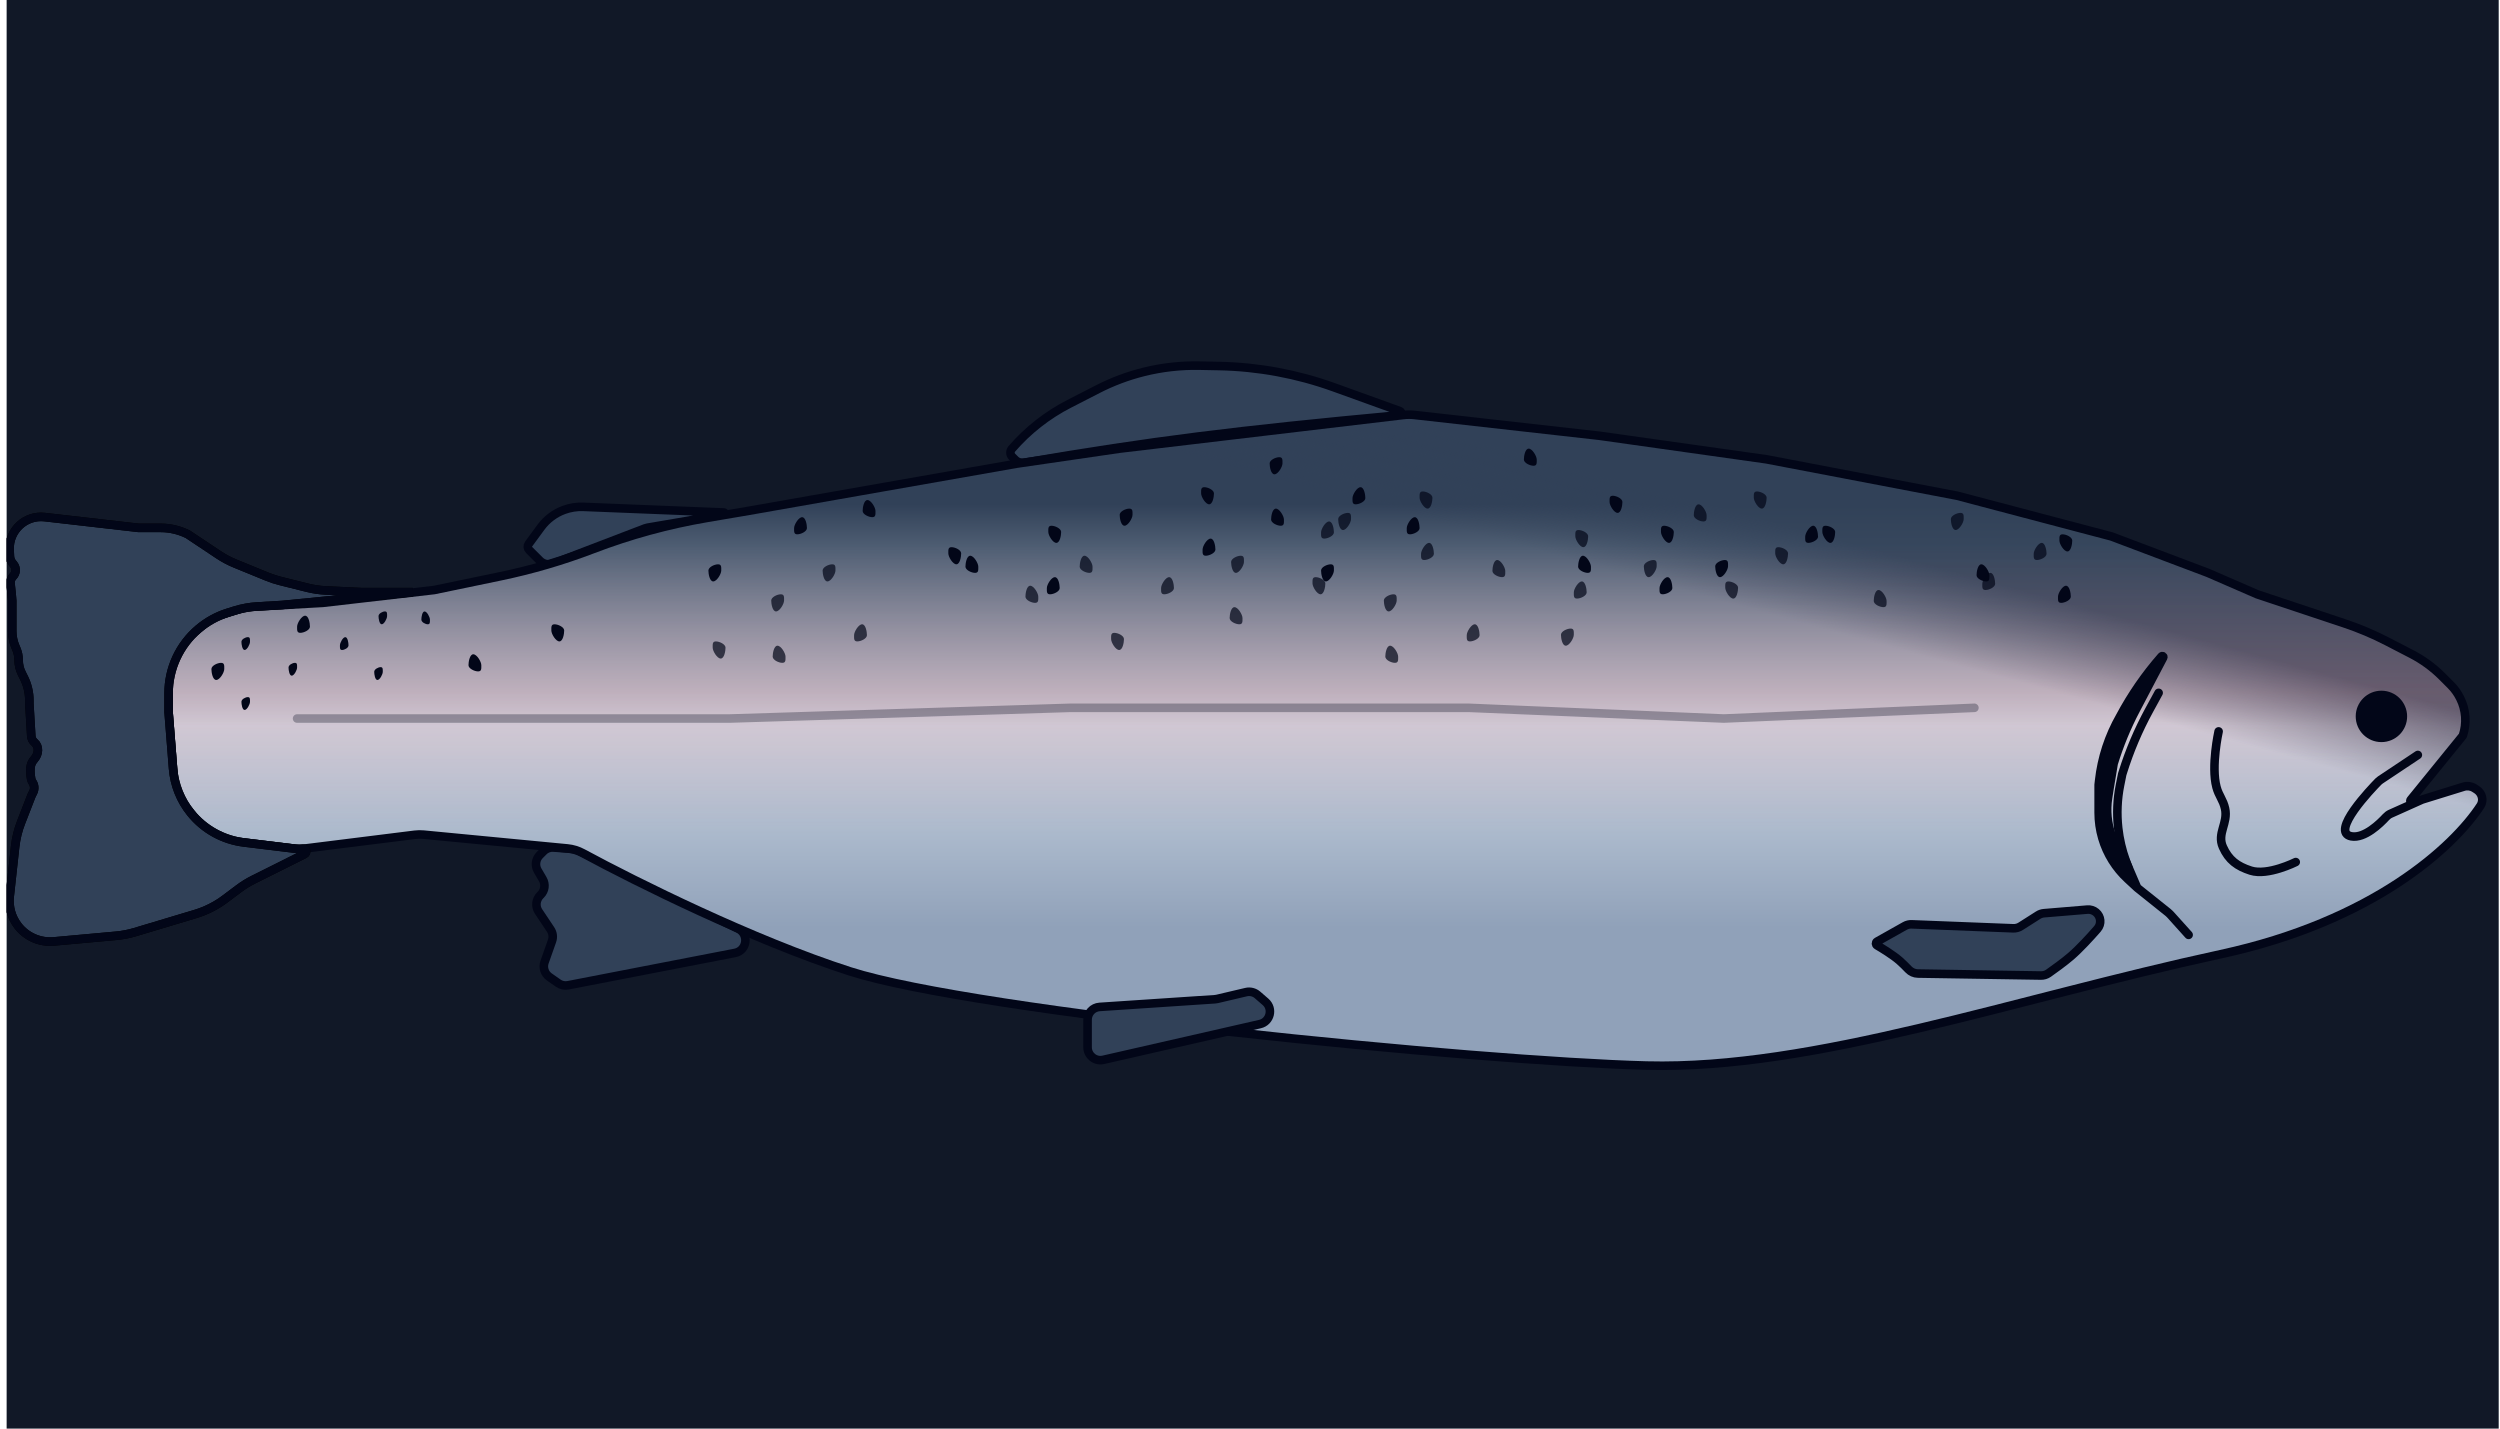 <svg width="315" height="180" viewBox="0 0 315 180" fill="none" xmlns="http://www.w3.org/2000/svg">
<g clip-path="url(#clip0_4392_3702)">
<rect width="314" height="180" transform="translate(0.836)" fill="#111827"/>
<path d="M73.496 63.864L91.213 64.572C91.374 64.579 91.389 64.813 91.23 64.84L81.589 66.486C81.484 66.504 81.381 66.532 81.282 66.57L69.727 70.996C69.13 71.224 68.454 71.081 68.003 70.629L66.669 69.295C66.466 69.092 66.442 68.772 66.611 68.541L68.152 66.439C68.891 65.431 69.912 64.666 71.086 64.239C71.858 63.958 72.676 63.831 73.496 63.864Z" fill="#314158"/>
<path d="M168.07 48.8L176.379 51.797C176.65 51.894 176.592 52.294 176.305 52.32C155.825 54.22 145.051 55.56 129.072 58.3C128.651 58.372 128.216 58.236 127.913 57.933L127.528 57.548C127.256 57.276 127.241 56.842 127.492 56.552C129.515 54.217 131.968 52.293 134.716 50.884L138.33 49.03C140.158 48.093 142.088 47.368 144.081 46.87C146.39 46.292 148.765 46.024 151.144 46.072L153.599 46.121C158.536 46.219 163.425 47.124 168.07 48.8Z" fill="#314158"/>
<path d="M73.496 63.864L91.213 64.572C91.374 64.579 91.389 64.813 91.23 64.84L81.589 66.486C81.484 66.504 81.381 66.532 81.282 66.57L69.727 70.996C69.13 71.224 68.454 71.081 68.003 70.629L66.669 69.295C66.466 69.092 66.442 68.772 66.611 68.541L68.152 66.439C68.891 65.431 69.912 64.666 71.086 64.239C71.858 63.958 72.676 63.831 73.496 63.864Z" stroke="#020618" stroke-width="1.08" stroke-linecap="round"/>
<path d="M168.07 48.8L176.379 51.797C176.65 51.894 176.592 52.294 176.305 52.32C155.825 54.22 145.051 55.56 129.072 58.3C128.651 58.372 128.216 58.236 127.913 57.933L127.528 57.548C127.256 57.276 127.241 56.842 127.492 56.552C129.515 54.217 131.968 52.293 134.716 50.884L138.33 49.03C140.158 48.093 142.088 47.368 144.081 46.87C146.39 46.292 148.765 46.024 151.144 46.072L153.599 46.121C158.536 46.219 163.425 47.124 168.07 48.8Z" stroke="#020618" stroke-width="1.08" stroke-linecap="round"/>
<path d="M71.578 124.144L92.608 120.067C94.134 119.771 94.408 117.705 93.012 117.022L72.802 107.137C72.618 107.047 72.418 106.992 72.214 106.977L69.757 106.788C69.286 106.751 68.822 106.923 68.488 107.257L68.008 107.737C67.488 108.257 67.383 109.063 67.754 109.698L68.385 110.78C68.756 111.416 68.652 112.221 68.132 112.742L68.064 112.809C67.518 113.355 67.433 114.21 67.861 114.853L69.375 117.123C69.658 117.547 69.724 118.08 69.555 118.56L68.614 121.225C68.372 121.911 68.617 122.674 69.213 123.091L70.341 123.881C70.701 124.132 71.147 124.227 71.578 124.144Z" fill="#314158" stroke="#020618" stroke-width="1.08" stroke-linecap="round"/>
<path d="M312.027 99.467L311.755 99.297C311.356 99.047 310.867 98.984 310.417 99.124L305.188 100.746L303.98 101.121C303.776 101.184 303.614 100.945 303.748 100.779L310.303 92.712C310.312 92.701 310.318 92.689 310.323 92.676C310.837 91.133 310.717 89.449 309.99 87.995L309.962 87.939C309.66 87.335 309.263 86.784 308.785 86.307L307.713 85.234C306.576 84.097 305.271 83.143 303.842 82.404L300.786 80.823C299.045 79.922 297.236 79.158 295.375 78.538L284.405 74.881L278.197 72.182L266.051 67.594L246.617 62.466L222.595 57.877L201.542 54.908L178.208 52.286C177.751 52.235 177.289 52.236 176.832 52.291L141.082 56.528L128.127 58.417L94.388 64.355L89.075 65.259C84.172 66.094 79.363 67.41 74.718 69.189C70.923 70.642 67.017 71.787 63.038 72.613L54.711 74.342L40.676 75.961L31.16 76.49C31.026 76.497 30.894 76.521 30.767 76.561L26.955 77.752C26.747 77.817 26.555 77.923 26.389 78.064L21.813 81.954C21.451 82.262 21.242 82.713 21.242 83.188V89.727L22.012 99.482C22.038 99.808 22.162 100.119 22.368 100.374L26.228 105.142C26.493 105.469 26.874 105.68 27.291 105.731L37.094 106.926C37.501 106.976 37.913 106.975 38.319 106.924L52.274 105.18C52.638 105.134 53.006 105.129 53.371 105.164L71.496 106.902C72.175 106.967 72.827 107.168 73.427 107.493C80.142 111.125 94.912 118.469 107.074 122.386C122.998 127.514 186.427 133.722 207.48 134.262C228.533 134.802 253.635 125.894 279.816 120.226C299.057 116.061 309.142 106.717 312.538 101.527C312.998 100.825 312.739 99.912 312.027 99.467Z" fill="url(#paint0_linear_4392_3702)"/>
<path d="M312.027 99.467L311.755 99.297C311.356 99.047 310.867 98.984 310.417 99.124L305.188 100.746L303.98 101.121C303.776 101.184 303.614 100.945 303.748 100.779L310.303 92.712C310.312 92.701 310.318 92.689 310.323 92.676C310.837 91.133 310.717 89.449 309.99 87.995L309.962 87.939C309.66 87.335 309.263 86.784 308.785 86.307L307.713 85.234C306.576 84.097 305.271 83.143 303.842 82.404L300.786 80.823C299.045 79.922 297.236 79.158 295.375 78.538L284.405 74.881L278.197 72.182L266.051 67.594L246.617 62.466L222.595 57.877L201.542 54.908L178.208 52.286C177.751 52.235 177.289 52.236 176.832 52.291L141.082 56.528L128.127 58.417L94.388 64.355L89.075 65.259C84.172 66.094 79.363 67.41 74.718 69.189C70.923 70.642 67.017 71.787 63.038 72.613L54.711 74.342L40.676 75.961L31.16 76.49C31.026 76.497 30.894 76.521 30.767 76.561L26.955 77.752C26.747 77.817 26.555 77.923 26.389 78.064L21.813 81.954C21.451 82.262 21.242 82.713 21.242 83.188V89.727L22.012 99.482C22.038 99.808 22.162 100.119 22.368 100.374L26.228 105.142C26.493 105.469 26.874 105.68 27.291 105.731L37.094 106.926C37.501 106.976 37.913 106.975 38.319 106.924L52.274 105.18C52.638 105.134 53.006 105.129 53.371 105.164L71.496 106.902C72.175 106.967 72.827 107.168 73.427 107.493C80.142 111.125 94.912 118.469 107.074 122.386C122.998 127.514 186.427 133.722 207.48 134.262C228.533 134.802 253.635 125.894 279.816 120.226C299.057 116.061 309.142 106.717 312.538 101.527C312.998 100.825 312.739 99.912 312.027 99.467Z" fill="url(#paint1_linear_4392_3702)" fill-opacity="0.8"/>
<path d="M312.027 99.467L311.755 99.297C311.356 99.047 310.867 98.984 310.417 99.124L305.188 100.746L303.98 101.121C303.776 101.184 303.614 100.945 303.748 100.779L310.303 92.712C310.312 92.701 310.318 92.689 310.323 92.676C310.837 91.133 310.717 89.449 309.99 87.995L309.962 87.939C309.66 87.335 309.263 86.784 308.785 86.307L307.713 85.234C306.576 84.097 305.271 83.143 303.842 82.404L300.786 80.823C299.045 79.922 297.236 79.158 295.375 78.538L284.405 74.881L278.197 72.182L266.051 67.594L246.617 62.466L222.595 57.877L201.542 54.908L178.208 52.286C177.751 52.235 177.289 52.236 176.832 52.291L141.082 56.528L128.127 58.417L94.388 64.355L89.075 65.259C84.172 66.094 79.363 67.41 74.718 69.189C70.923 70.642 67.017 71.787 63.038 72.613L54.711 74.342L40.676 75.961L31.16 76.49C31.026 76.497 30.894 76.521 30.767 76.561L26.955 77.752C26.747 77.817 26.555 77.923 26.389 78.064L21.813 81.954C21.451 82.262 21.242 82.713 21.242 83.188V89.727L22.012 99.482C22.038 99.808 22.162 100.119 22.368 100.374L26.228 105.142C26.493 105.469 26.874 105.68 27.291 105.731L37.094 106.926C37.501 106.976 37.913 106.975 38.319 106.924L52.274 105.18C52.638 105.134 53.006 105.129 53.371 105.164L71.496 106.902C72.175 106.967 72.827 107.168 73.427 107.493C80.142 111.125 94.912 118.469 107.074 122.386C122.998 127.514 186.427 133.722 207.48 134.262C228.533 134.802 253.635 125.894 279.816 120.226C299.057 116.061 309.142 106.717 312.538 101.527C312.998 100.825 312.739 99.912 312.027 99.467Z" fill="url(#paint2_linear_4392_3702)" fill-opacity="0.16"/>
<path d="M279.546 92.156C279.546 92.156 278.574 96.522 279.276 99.173C279.567 100.271 280.11 100.764 280.356 101.872C280.767 103.728 279.31 104.996 280.086 106.731C280.819 108.369 281.886 109.151 283.595 109.7C285.74 110.389 289.263 108.62 289.263 108.62M304.648 95.125L299.92 98.276C299.833 98.334 299.756 98.397 299.682 98.471C298.849 99.319 293.495 104.883 296.281 105.381C297.942 105.678 299.931 103.714 300.62 102.964C300.787 102.782 300.987 102.629 301.213 102.528L305.188 100.746M305.188 100.746L303.98 101.121C303.776 101.184 303.614 100.945 303.748 100.779L310.303 92.712C310.312 92.701 310.318 92.689 310.323 92.676V92.676C310.837 91.133 310.717 89.449 309.99 87.995L309.962 87.939C309.66 87.335 309.263 86.784 308.785 86.307L307.713 85.234C306.576 84.097 305.271 83.143 303.842 82.404L300.786 80.823C299.045 79.922 297.236 79.158 295.375 78.538C291.587 77.275 288.777 76.339 284.405 74.881L278.197 72.182L266.051 67.594L246.617 62.466L222.595 57.877L201.542 54.908L178.208 52.286C177.751 52.235 177.289 52.236 176.832 52.291L141.082 56.528L128.127 58.417L94.388 64.355L89.075 65.259C84.172 66.094 79.363 67.41 74.718 69.189V69.189C70.923 70.642 67.017 71.787 63.038 72.613L54.711 74.342L40.676 75.961L31.16 76.49C31.026 76.497 30.894 76.521 30.767 76.561L26.955 77.752C26.747 77.817 26.555 77.923 26.389 78.064L21.813 81.954C21.451 82.262 21.242 82.713 21.242 83.188V89.727L22.012 99.482C22.038 99.808 22.162 100.119 22.368 100.374L26.228 105.142C26.493 105.469 26.874 105.68 27.291 105.731L37.094 106.926C37.501 106.976 37.913 106.975 38.319 106.924L52.274 105.18C52.638 105.134 53.006 105.129 53.371 105.164L71.496 106.902C72.175 106.967 72.827 107.168 73.427 107.493C80.142 111.125 94.912 118.469 107.074 122.386C122.998 127.514 186.427 133.722 207.48 134.262C228.533 134.802 253.635 125.894 279.816 120.226C299.057 116.061 309.142 106.717 312.538 101.527C312.998 100.825 312.739 99.912 312.027 99.467L311.755 99.297C311.356 99.047 310.867 98.984 310.417 99.124L305.188 100.746Z" stroke="#020618" stroke-width="1.08" stroke-linecap="round"/>
<path d="M30.738 106.149L37.224 106.94C37.545 106.979 37.87 106.981 38.193 106.945C38.58 106.902 38.736 107.43 38.387 107.604L31.928 110.834C31.284 111.156 30.67 111.535 30.094 111.967L28.349 113.276C27.22 114.123 25.949 114.764 24.597 115.17L17.003 117.448C16.233 117.679 15.442 117.832 14.641 117.905L6.784 118.619C5.032 118.778 3.32 118.028 2.25 116.631C1.448 115.584 1.08 114.268 1.223 112.957L1.908 106.682C2.022 105.638 2.272 104.614 2.653 103.635L3.969 100.251L4.178 99.832C4.383 99.424 4.352 98.937 4.099 98.557C4.013 98.428 3.951 98.284 3.925 98.132C3.851 97.707 3.735 96.788 3.969 96.203C4.051 95.998 4.191 95.796 4.355 95.607C4.874 95.012 4.96 94.059 4.353 93.553C4.108 93.349 3.958 93.053 3.94 92.735L3.699 88.645V88.264C3.699 87.272 3.468 86.294 3.024 85.406L2.737 84.831C2.482 84.322 2.35 83.76 2.35 83.19C2.35 82.693 2.249 82.202 2.053 81.745L1.945 81.492C1.678 80.869 1.54 80.198 1.54 79.52V75.689C1.54 75.514 1.421 74.375 1.328 73.52C1.292 73.185 1.409 72.852 1.647 72.613C2.047 72.213 2.082 71.576 1.729 71.135L1.558 70.921C1.371 70.687 1.263 70.4 1.249 70.101L1.211 69.272C1.1 66.834 3.199 64.875 5.624 65.154L17.465 66.512H20.242C21.433 66.512 22.608 66.79 23.672 67.322L27.531 69.894C28.196 70.338 28.904 70.713 29.643 71.016L33.672 72.664C34.202 72.881 34.748 73.06 35.305 73.199L38.714 74.052C39.481 74.243 40.265 74.359 41.054 74.396L45.535 74.61H52.013L35.548 76.229L32.43 76.413C31.453 76.47 30.488 76.647 29.555 76.938L28.708 77.203C27.344 77.629 26.08 78.326 24.992 79.251C22.614 81.272 21.243 84.236 21.243 87.357V89.725L21.804 96.826C21.966 98.881 22.747 100.839 24.045 102.441C25.71 104.499 28.111 105.829 30.738 106.149Z" fill="#314158"/>
<path d="M30.738 106.149L37.224 106.94C37.545 106.979 37.87 106.981 38.193 106.945C38.58 106.902 38.736 107.43 38.387 107.604L31.928 110.834C31.284 111.156 30.67 111.535 30.094 111.967L28.349 113.276C27.22 114.123 25.949 114.764 24.597 115.17L17.003 117.448C16.233 117.679 15.442 117.832 14.641 117.905L6.784 118.619C5.032 118.778 3.32 118.028 2.25 116.631C1.448 115.584 1.08 114.268 1.223 112.957L1.908 106.682C2.022 105.638 2.272 104.614 2.653 103.635L3.969 100.251L4.178 99.832C4.383 99.424 4.352 98.937 4.099 98.557C4.013 98.428 3.951 98.284 3.925 98.132C3.851 97.707 3.735 96.788 3.969 96.203C4.051 95.998 4.191 95.796 4.355 95.607C4.874 95.012 4.96 94.059 4.353 93.553C4.108 93.349 3.958 93.053 3.94 92.735L3.699 88.645V88.264C3.699 87.272 3.468 86.294 3.024 85.406L2.737 84.831C2.482 84.322 2.35 83.76 2.35 83.19C2.35 82.693 2.249 82.202 2.053 81.745L1.945 81.492C1.678 80.869 1.54 80.198 1.54 79.52V75.689C1.54 75.514 1.421 74.375 1.328 73.52C1.292 73.185 1.409 72.852 1.647 72.613C2.047 72.213 2.082 71.576 1.729 71.135L1.558 70.921C1.371 70.687 1.263 70.4 1.249 70.101L1.211 69.272C1.1 66.834 3.199 64.875 5.624 65.154L17.465 66.512H20.242C21.433 66.512 22.608 66.79 23.672 67.322L27.531 69.894C28.196 70.338 28.904 70.713 29.643 71.016L33.672 72.664C34.202 72.881 34.748 73.06 35.305 73.199L38.714 74.052C39.481 74.243 40.265 74.359 41.054 74.396L45.535 74.61H52.013L35.548 76.229L32.43 76.413C31.453 76.47 30.488 76.647 29.555 76.938L28.708 77.203C27.344 77.629 26.08 78.326 24.992 79.251C22.614 81.272 21.243 84.236 21.243 87.357V89.725L21.804 96.826C21.966 98.881 22.747 100.839 24.045 102.441C25.71 104.499 28.111 105.829 30.738 106.149Z" stroke="black" stroke-width="1.08" stroke-linecap="round"/>
<path d="M30.738 106.149L37.224 106.94C37.545 106.979 37.87 106.981 38.193 106.945C38.58 106.902 38.736 107.43 38.387 107.604L31.928 110.834C31.284 111.156 30.67 111.535 30.094 111.967L28.349 113.276C27.22 114.123 25.949 114.764 24.597 115.17L17.003 117.448C16.233 117.679 15.442 117.832 14.641 117.905L6.784 118.619C5.032 118.778 3.32 118.028 2.25 116.631C1.448 115.584 1.08 114.268 1.223 112.957L1.908 106.682C2.022 105.638 2.272 104.614 2.653 103.635L3.969 100.251L4.178 99.832C4.383 99.424 4.352 98.937 4.099 98.557C4.013 98.428 3.951 98.284 3.925 98.132C3.851 97.707 3.735 96.788 3.969 96.203C4.051 95.998 4.191 95.796 4.355 95.607C4.874 95.012 4.96 94.059 4.353 93.553C4.108 93.349 3.958 93.053 3.94 92.735L3.699 88.645V88.264C3.699 87.272 3.468 86.294 3.024 85.406L2.737 84.831C2.482 84.322 2.35 83.76 2.35 83.19C2.35 82.693 2.249 82.202 2.053 81.745L1.945 81.492C1.678 80.869 1.54 80.198 1.54 79.52V75.689C1.54 75.514 1.421 74.375 1.328 73.52C1.292 73.185 1.409 72.852 1.647 72.613C2.047 72.213 2.082 71.576 1.729 71.135L1.558 70.921C1.371 70.687 1.263 70.4 1.249 70.101L1.211 69.272C1.1 66.834 3.199 64.875 5.624 65.154L17.465 66.512H20.242C21.433 66.512 22.608 66.79 23.672 67.322L27.531 69.894C28.196 70.338 28.904 70.713 29.643 71.016L33.672 72.664C34.202 72.881 34.748 73.06 35.305 73.199L38.714 74.052C39.481 74.243 40.265 74.359 41.054 74.396L45.535 74.61H52.013L35.548 76.229L32.43 76.413C31.453 76.47 30.488 76.647 29.555 76.938L28.708 77.203C27.344 77.629 26.08 78.326 24.992 79.251C22.614 81.272 21.243 84.236 21.243 87.357V89.725L21.804 96.826C21.966 98.881 22.747 100.839 24.045 102.441C25.71 104.499 28.111 105.829 30.738 106.149Z" stroke="#020618" stroke-width="1.08" stroke-linecap="round"/>
<path d="M269.105 89.444L272.568 82.848C272.638 82.715 272.459 82.593 272.36 82.706L272.31 82.764C270.302 85.058 268.564 87.575 267.129 90.266C265.704 92.758 264.806 95.516 264.489 98.37L264.43 98.903V102.393C264.43 103.479 264.585 104.56 264.892 105.603C265.473 107.577 266.578 109.357 268.09 110.752L269.288 111.858L267.973 108.791C267.771 108.319 267.506 107.876 267.185 107.475C266.79 106.982 266.48 106.426 266.268 105.831L266.052 105.226C265.519 103.733 265.366 102.131 265.607 100.565L265.779 99.443L266.319 96.204C267.037 93.87 267.97 91.607 269.105 89.444Z" fill="#020618"/>
<path d="M269.288 111.858L267.973 108.791C267.771 108.319 267.506 107.876 267.185 107.475V107.475C266.79 106.982 266.48 106.426 266.268 105.831L266.052 105.226C265.519 103.733 265.366 102.131 265.607 100.565L265.779 99.443L266.319 96.204V96.204C267.037 93.87 267.97 91.607 269.105 89.444L272.568 82.848C272.638 82.715 272.459 82.593 272.36 82.706L272.31 82.764C270.302 85.058 268.564 87.575 267.129 90.266V90.266V90.266C265.704 92.758 264.806 95.516 264.489 98.37L264.43 98.903V102.393C264.43 103.479 264.585 104.56 264.892 105.603V105.603C265.473 107.577 266.578 109.357 268.09 110.752L269.288 111.858ZM269.288 111.858L273.199 114.987C273.291 115.06 273.376 115.141 273.455 115.229L275.766 117.796" stroke="#020618" stroke-width="1.08" stroke-linecap="round"/>
<path d="M260.922 120.496C262.047 119.527 263.387 118.056 264.273 117.042C264.816 116.42 264.728 115.481 264.094 114.952C263.791 114.699 263.401 114.576 263.008 114.609L260.382 114.828L257.54 115.064C257.279 115.086 257.027 115.171 256.806 115.312L254.601 116.715C254.323 116.892 253.997 116.98 253.668 116.967L240.866 116.465C240.567 116.453 240.27 116.525 240.009 116.672L236.51 118.64C236.326 118.744 236.325 119.01 236.507 119.117C237.176 119.509 238.497 120.317 239.329 121.036C239.695 121.352 240.139 121.8 240.47 122.145C240.779 122.467 241.201 122.659 241.648 122.666L257.167 122.917C257.502 122.922 257.831 122.823 258.106 122.63C258.768 122.165 260.062 121.236 260.922 120.496Z" fill="#314158"/>
<path d="M271.988 87.297L270.787 89.499C269.432 91.984 268.324 94.595 267.48 97.297C267.454 97.38 267.427 97.466 267.399 97.553L267.131 98.895C266.772 100.689 266.693 102.528 266.895 104.346V104.346C267.051 105.751 267.374 107.132 267.857 108.46L268.209 109.43M260.922 120.496C262.047 119.527 263.387 118.056 264.273 117.042C264.816 116.42 264.728 115.481 264.094 114.952V114.952C263.791 114.699 263.401 114.576 263.008 114.609C262.323 114.666 261.203 114.759 260.382 114.828C259.467 114.904 258.182 115.011 257.54 115.064C257.279 115.086 257.027 115.171 256.806 115.312L254.601 116.715C254.323 116.892 253.997 116.98 253.668 116.967L240.866 116.465C240.567 116.453 240.27 116.525 240.009 116.672L236.51 118.64C236.326 118.744 236.325 119.01 236.507 119.117C237.176 119.509 238.497 120.317 239.329 121.036C239.695 121.352 240.139 121.8 240.47 122.145C240.779 122.467 241.201 122.659 241.648 122.666L257.167 122.917C257.502 122.922 257.831 122.823 258.106 122.63C258.768 122.165 260.062 121.236 260.922 120.496Z" stroke="#020618" stroke-width="1.08" stroke-linecap="round"/>
<path d="M248.773 89.186L217.194 90.535L185.074 89.186H134.871L91.956 90.535H54.168H37.434" stroke="#020618" stroke-opacity="0.3" stroke-width="1.08" stroke-linecap="round"/>
<path d="M139.015 133.539L158.753 129.034C160.046 128.739 160.455 127.1 159.453 126.231L158.444 125.357C158.051 125.016 157.518 124.885 157.012 125.004L153.36 125.864C153.273 125.884 153.185 125.897 153.097 125.903L138.547 126.873C137.696 126.93 137.035 127.636 137.035 128.489V131.961C137.035 133 138.001 133.771 139.015 133.539Z" fill="#314158" stroke="#020618" stroke-width="1.08" stroke-linecap="round"/>
<path d="M210.901 67.029C210.901 67.463 210.74 68.403 210.293 68.403C209.847 68.403 209.282 67.463 209.282 67.029C209.282 66.596 209.239 66.244 209.686 66.244C210.133 66.244 210.901 66.596 210.901 67.029Z" fill="#020618"/>
<path d="M97.174 75.666C97.174 76.1 97.334 77.04 97.781 77.04C98.228 77.04 98.792 76.1 98.792 75.666C98.792 75.232 98.835 74.881 98.388 74.881C97.941 74.881 97.174 75.232 97.174 75.666Z" fill="#020618" fill-opacity="0.7"/>
<path d="M257.866 69.777C257.866 69.344 257.705 68.403 257.258 68.403C256.811 68.403 256.247 69.344 256.247 69.777C256.247 70.211 256.204 70.562 256.651 70.562C257.098 70.562 257.866 70.211 257.866 69.777Z" fill="#020618" fill-opacity="0.7"/>
<path d="M133.705 67.029C133.705 67.463 133.545 68.403 133.098 68.403C132.651 68.403 132.087 67.463 132.087 67.029C132.087 66.596 132.044 66.244 132.491 66.244C132.938 66.244 133.705 66.596 133.705 67.029Z" fill="#020618"/>
<path d="M174.365 75.666C174.365 76.1 174.525 77.04 174.972 77.04C175.419 77.04 175.983 76.1 175.983 75.666C175.983 75.232 176.026 74.881 175.579 74.881C175.133 74.881 174.365 75.232 174.365 75.666Z" fill="#020618" fill-opacity="0.7"/>
<path d="M180.67 69.777C180.67 69.344 180.51 68.403 180.063 68.403C179.616 68.403 179.052 69.344 179.052 69.777C179.052 70.211 179.009 70.562 179.456 70.562C179.903 70.562 180.67 70.211 180.67 69.777Z" fill="#020618" fill-opacity="0.7"/>
<path d="M153.143 69.238C153.143 68.805 152.983 67.864 152.536 67.864C152.089 67.864 151.525 68.805 151.525 69.238C151.525 69.672 151.481 70.023 151.928 70.023C152.375 70.023 153.143 69.672 153.143 69.238Z" fill="#020618"/>
<path d="M154.935 77.875C154.935 77.441 155.096 76.501 155.542 76.501C155.989 76.501 156.554 77.441 156.554 77.875C156.554 78.309 156.597 78.66 156.15 78.66C155.703 78.66 154.935 78.309 154.935 77.875Z" fill="#020618" fill-opacity="0.7"/>
<path d="M200.108 67.568C200.108 68.002 199.947 68.942 199.501 68.942C199.054 68.942 198.489 68.002 198.489 67.568C198.489 67.135 198.446 66.783 198.893 66.783C199.34 66.783 200.108 67.135 200.108 67.568Z" fill="#020618" fill-opacity="0.7"/>
<path d="M159.974 58.391C159.974 58.824 160.135 59.765 160.582 59.765C161.028 59.765 161.593 58.824 161.593 58.391C161.593 57.957 161.636 57.605 161.189 57.605C160.742 57.605 159.974 57.957 159.974 58.391Z" fill="#020618"/>
<path d="M261.104 68.109C261.104 68.543 260.943 69.484 260.497 69.484C260.05 69.484 259.485 68.543 259.485 68.109C259.485 67.676 259.442 67.324 259.889 67.324C260.336 67.324 261.104 67.676 261.104 68.109Z" fill="#020618"/>
<path d="M71.088 79.445C71.088 79.879 70.928 80.819 70.481 80.819C70.034 80.819 69.47 79.879 69.47 79.445C69.47 79.012 69.427 78.66 69.874 78.66C70.321 78.66 71.088 79.012 71.088 79.445Z" fill="#020618"/>
<path d="M231.233 67.029C231.233 67.463 231.072 68.403 230.626 68.403C230.179 68.403 229.614 67.463 229.614 67.029C229.614 66.596 229.571 66.244 230.018 66.244C230.465 66.244 231.233 66.596 231.233 67.029Z" fill="#020618"/>
<path d="M210.717 74.096C210.717 73.662 210.557 72.722 210.11 72.722C209.663 72.722 209.099 73.662 209.099 74.096C209.099 74.529 209.056 74.881 209.503 74.881C209.949 74.881 210.717 74.529 210.717 74.096Z" fill="#020618"/>
<path d="M97.357 82.732C97.357 82.299 97.517 81.358 97.964 81.358C98.411 81.358 98.975 82.299 98.975 82.732C98.975 83.166 99.019 83.518 98.572 83.518C98.125 83.518 97.357 83.166 97.357 82.732Z" fill="#020618" fill-opacity="0.7"/>
<path d="M222.596 62.709C222.596 63.143 222.436 64.083 221.989 64.083C221.542 64.083 220.978 63.143 220.978 62.709C220.978 62.275 220.935 61.924 221.382 61.924C221.828 61.924 222.596 62.275 222.596 62.709Z" fill="#020618" fill-opacity="0.7"/>
<path d="M133.522 74.096C133.522 73.662 133.361 72.722 132.915 72.722C132.468 72.722 131.903 73.662 131.903 74.096C131.903 74.529 131.86 74.881 132.307 74.881C132.754 74.881 133.522 74.529 133.522 74.096Z" fill="#020618"/>
<path d="M174.549 82.732C174.549 82.299 174.709 81.358 175.156 81.358C175.603 81.358 176.167 82.299 176.167 82.732C176.167 83.166 176.21 83.518 175.763 83.518C175.316 83.518 174.549 83.166 174.549 82.732Z" fill="#020618" fill-opacity="0.7"/>
<path d="M180.487 62.709C180.487 63.143 180.326 64.083 179.879 64.083C179.433 64.083 178.868 63.143 178.868 62.709C178.868 62.275 178.825 61.924 179.272 61.924C179.719 61.924 180.487 62.275 180.487 62.709Z" fill="#020618" fill-opacity="0.7"/>
<path d="M152.959 62.17C152.959 62.604 152.799 63.544 152.352 63.544C151.905 63.544 151.341 62.604 151.341 62.17C151.341 61.736 151.298 61.385 151.745 61.385C152.192 61.385 152.959 61.736 152.959 62.17Z" fill="#020618"/>
<path d="M155.119 70.809C155.119 71.242 155.279 72.183 155.726 72.183C156.173 72.183 156.737 71.242 156.737 70.809C156.737 70.375 156.78 70.023 156.333 70.023C155.886 70.023 155.119 70.375 155.119 70.809Z" fill="#020618" fill-opacity="0.7"/>
<path d="M199.92 74.635C199.92 74.201 199.76 73.261 199.313 73.261C198.866 73.261 198.302 74.201 198.302 74.635C198.302 75.068 198.259 75.42 198.706 75.42C199.153 75.42 199.92 75.068 199.92 74.635Z" fill="#020618" fill-opacity="0.7"/>
<path d="M260.924 75.176C260.924 74.742 260.764 73.802 260.317 73.802C259.87 73.802 259.306 74.742 259.306 75.176C259.306 75.609 259.263 75.961 259.71 75.961C260.157 75.961 260.924 75.609 260.924 75.176Z" fill="#020618"/>
<path d="M160.158 65.459C160.158 65.025 160.318 64.085 160.765 64.085C161.212 64.085 161.776 65.025 161.776 65.459C161.776 65.893 161.819 66.244 161.372 66.244C160.926 66.244 160.158 65.893 160.158 65.459Z" fill="#020618"/>
<path d="M147.916 74.096C147.916 73.662 147.756 72.722 147.309 72.722C146.862 72.722 146.298 73.662 146.298 74.096C146.298 74.529 146.255 74.881 146.702 74.881C147.149 74.881 147.916 74.529 147.916 74.096Z" fill="#020618" fill-opacity="0.7"/>
<path d="M207.123 71.348C207.123 71.781 207.283 72.722 207.73 72.722C208.177 72.722 208.741 71.781 208.741 71.348C208.741 70.914 208.784 70.562 208.337 70.562C207.89 70.562 207.123 70.914 207.123 71.348Z" fill="#020618" fill-opacity="0.7"/>
<path d="M43.912 81.309C43.912 80.984 43.805 80.279 43.507 80.279C43.209 80.279 42.833 80.984 42.833 81.309C42.833 81.635 42.804 81.898 43.102 81.898C43.4 81.898 43.912 81.635 43.912 81.309Z" fill="#020618"/>
<path d="M53.092 78.071C53.092 77.746 53.199 77.041 53.497 77.041C53.795 77.041 54.171 77.746 54.171 78.071C54.171 78.397 54.2 78.66 53.902 78.66C53.604 78.66 53.092 78.397 53.092 78.071Z" fill="#020618"/>
<path d="M47.151 84.647C47.151 84.973 47.258 85.678 47.556 85.678C47.854 85.678 48.23 84.973 48.23 84.647C48.23 84.322 48.258 84.059 47.961 84.059C47.663 84.059 47.151 84.322 47.151 84.647Z" fill="#020618"/>
<path d="M30.42 88.425C30.42 88.75 30.527 89.455 30.825 89.455C31.123 89.455 31.499 88.75 31.499 88.425C31.499 88.1 31.528 87.836 31.23 87.836C30.932 87.836 30.42 88.1 30.42 88.425Z" fill="#020618"/>
<path d="M30.42 80.868C30.42 81.193 30.527 81.899 30.825 81.899C31.123 81.899 31.499 81.193 31.499 80.868C31.499 80.543 31.528 80.279 31.23 80.279C30.932 80.279 30.42 80.543 30.42 80.868Z" fill="#020618"/>
<path d="M36.354 84.106C36.354 84.432 36.461 85.137 36.759 85.137C37.057 85.137 37.433 84.432 37.433 84.106C37.433 83.781 37.462 83.518 37.164 83.518C36.866 83.518 36.354 83.781 36.354 84.106Z" fill="#020618"/>
<path d="M47.694 77.628C47.694 77.953 47.801 78.659 48.099 78.659C48.397 78.659 48.773 77.953 48.773 77.628C48.773 77.303 48.801 77.039 48.504 77.039C48.206 77.039 47.694 77.303 47.694 77.628Z" fill="#020618"/>
<path d="M198.841 71.396C198.841 70.963 199.002 70.022 199.449 70.022C199.896 70.022 200.46 70.963 200.46 71.396C200.46 71.83 200.503 72.182 200.056 72.182C199.609 72.182 198.841 71.83 198.841 71.396Z" fill="#020618"/>
<path d="M109.233 80.033C109.233 79.6 109.072 78.659 108.626 78.659C108.179 78.659 107.614 79.6 107.614 80.033C107.614 80.467 107.571 80.818 108.018 80.818C108.465 80.818 109.233 80.467 109.233 80.033Z" fill="#020618" fill-opacity="0.7"/>
<path d="M245.806 65.408C245.806 65.842 245.967 66.782 246.414 66.782C246.86 66.782 247.425 65.842 247.425 65.408C247.425 64.975 247.468 64.623 247.021 64.623C246.574 64.623 245.806 64.975 245.806 65.408Z" fill="#020618" fill-opacity="0.7"/>
<path d="M121.646 71.396C121.646 70.963 121.807 70.022 122.253 70.022C122.7 70.022 123.265 70.963 123.265 71.396C123.265 71.83 123.308 72.182 122.861 72.182C122.414 72.182 121.646 71.83 121.646 71.396Z" fill="#020618"/>
<path d="M186.428 80.033C186.428 79.6 186.268 78.659 185.821 78.659C185.374 78.659 184.81 79.6 184.81 80.033C184.81 80.467 184.767 80.818 185.214 80.818C185.66 80.818 186.428 80.467 186.428 80.033Z" fill="#020618" fill-opacity="0.7"/>
<path d="M168.611 65.408C168.611 65.842 168.771 66.782 169.218 66.782C169.665 66.782 170.229 65.842 170.229 65.408C170.229 64.975 170.272 64.623 169.826 64.623C169.379 64.623 168.611 64.975 168.611 65.408Z" fill="#020618" fill-opacity="0.7"/>
<path d="M249.045 72.477C249.045 72.043 249.205 71.102 249.652 71.102C250.099 71.102 250.663 72.043 250.663 72.477C250.663 72.91 250.706 73.262 250.259 73.262C249.812 73.262 249.045 72.91 249.045 72.477Z" fill="#020618"/>
<path d="M141.08 64.869C141.08 65.303 141.24 66.243 141.687 66.243C142.134 66.243 142.698 65.303 142.698 64.869C142.698 64.436 142.741 64.084 142.294 64.084C141.847 64.084 141.08 64.436 141.08 64.869Z" fill="#020618"/>
<path d="M166.994 73.506C166.994 73.939 166.834 74.88 166.387 74.88C165.94 74.88 165.376 73.939 165.376 73.506C165.376 73.072 165.333 72.721 165.78 72.721C166.227 72.721 166.994 73.072 166.994 73.506Z" fill="#020618" fill-opacity="0.7"/>
<path d="M188.045 71.936C188.045 71.502 188.205 70.561 188.652 70.561C189.099 70.561 189.663 71.502 189.663 71.936C189.663 72.369 189.706 72.721 189.259 72.721C188.812 72.721 188.045 72.369 188.045 71.936Z" fill="#020618" fill-opacity="0.7"/>
<path d="M172.034 62.76C172.034 62.326 171.873 61.386 171.426 61.386C170.979 61.386 170.415 62.326 170.415 62.76C170.415 63.193 170.372 63.545 170.819 63.545C171.266 63.545 172.034 63.193 172.034 62.76Z" fill="#020618"/>
<path d="M136.041 71.396C136.041 70.963 136.201 70.022 136.648 70.022C137.095 70.022 137.659 70.963 137.659 71.396C137.659 71.83 137.702 72.182 137.255 72.182C136.808 72.182 136.041 71.83 136.041 71.396Z" fill="#020618" fill-opacity="0.7"/>
<path d="M218.998 74.047C218.998 74.481 218.838 75.421 218.391 75.421C217.944 75.421 217.38 74.481 217.38 74.047C217.38 73.613 217.337 73.262 217.784 73.262C218.231 73.262 218.998 73.613 218.998 74.047Z" fill="#020618" fill-opacity="0.7"/>
<path d="M59.029 83.812C59.029 83.379 59.189 82.438 59.636 82.438C60.083 82.438 60.647 83.379 60.647 83.812C60.647 84.246 60.69 84.598 60.243 84.598C59.797 84.598 59.029 84.246 59.029 83.812Z" fill="#020618"/>
<path d="M166.455 71.887C166.455 72.32 166.615 73.261 167.062 73.261C167.509 73.261 168.073 72.32 168.073 71.887C168.073 71.453 168.116 71.102 167.669 71.102C167.222 71.102 166.455 71.453 166.455 71.887Z" fill="#020618"/>
<path d="M141.619 80.523C141.619 80.957 141.459 81.898 141.012 81.898C140.565 81.898 140.001 80.957 140.001 80.523C140.001 80.09 139.958 79.738 140.405 79.738C140.852 79.738 141.619 80.09 141.619 80.523Z" fill="#020618" fill-opacity="0.7"/>
<path d="M213.416 64.92C213.416 64.486 213.576 63.546 214.023 63.546C214.47 63.546 215.034 64.486 215.034 64.92C215.034 65.353 215.077 65.705 214.63 65.705C214.183 65.705 213.416 65.353 213.416 64.92Z" fill="#020618" fill-opacity="0.7"/>
<path d="M216.115 71.348C216.115 71.781 216.275 72.722 216.722 72.722C217.169 72.722 217.733 71.781 217.733 71.348C217.733 70.914 217.776 70.562 217.329 70.562C216.883 70.562 216.115 70.914 216.115 71.348Z" fill="#020618"/>
<path d="M91.416 81.604C91.416 82.037 91.256 82.978 90.809 82.978C90.362 82.978 89.798 82.037 89.798 81.604C89.798 81.17 89.755 80.818 90.202 80.818C90.649 80.818 91.416 81.17 91.416 81.604Z" fill="#020618" fill-opacity="0.7"/>
<path d="M236.091 75.715C236.091 75.281 236.252 74.341 236.699 74.341C237.146 74.341 237.71 75.281 237.71 75.715C237.71 76.148 237.753 76.5 237.306 76.5C236.859 76.5 236.091 76.148 236.091 75.715Z" fill="#020618" fill-opacity="0.7"/>
<path d="M89.259 71.887C89.259 72.32 89.42 73.261 89.867 73.261C90.314 73.261 90.878 72.32 90.878 71.887C90.878 71.453 90.921 71.102 90.474 71.102C90.027 71.102 89.259 71.453 89.259 71.887Z" fill="#020618"/>
<path d="M108.693 64.379C108.693 63.945 108.853 63.005 109.3 63.005C109.747 63.005 110.311 63.945 110.311 64.379C110.311 64.812 110.354 65.164 109.908 65.164C109.461 65.164 108.693 64.812 108.693 64.379Z" fill="#020618"/>
<path d="M204.424 63.25C204.424 63.684 204.264 64.624 203.817 64.624C203.37 64.624 202.806 63.684 202.806 63.25C202.806 62.816 202.763 62.465 203.21 62.465C203.657 62.465 204.424 62.816 204.424 63.25Z" fill="#020618"/>
<path d="M103.65 71.887C103.65 72.32 103.81 73.261 104.257 73.261C104.704 73.261 105.268 72.32 105.268 71.887C105.268 71.453 105.311 71.102 104.865 71.102C104.418 71.102 103.65 71.453 103.65 71.887Z" fill="#020618" fill-opacity="0.7"/>
<path d="M251.389 73.557C251.389 73.123 251.229 72.183 250.782 72.183C250.335 72.183 249.771 73.123 249.771 73.557C249.771 73.99 249.728 74.342 250.174 74.342C250.621 74.342 251.389 73.99 251.389 73.557Z" fill="#020618" fill-opacity="0.7"/>
<path d="M26.638 84.303C26.638 84.736 26.799 85.677 27.246 85.677C27.692 85.677 28.257 84.736 28.257 84.303C28.257 83.869 28.3 83.518 27.853 83.518C27.406 83.518 26.638 83.869 26.638 84.303Z" fill="#020618"/>
<path d="M229.073 67.617C229.073 67.183 228.912 66.243 228.465 66.243C228.018 66.243 227.454 67.183 227.454 67.617C227.454 68.051 227.411 68.402 227.858 68.402C228.305 68.402 229.073 68.051 229.073 67.617Z" fill="#020618"/>
<path d="M178.869 66.539C178.869 66.105 178.709 65.165 178.262 65.165C177.815 65.165 177.251 66.105 177.251 66.539C177.251 66.973 177.208 67.324 177.655 67.324C178.102 67.324 178.869 66.973 178.869 66.539Z" fill="#020618"/>
<path d="M129.205 75.176C129.205 74.742 129.365 73.802 129.812 73.802C130.259 73.802 130.823 74.742 130.823 75.176C130.823 75.609 130.866 75.961 130.419 75.961C129.972 75.961 129.205 75.609 129.205 75.176Z" fill="#020618" fill-opacity="0.7"/>
<path d="M225.295 69.729C225.295 70.162 225.135 71.103 224.688 71.103C224.241 71.103 223.677 70.162 223.677 69.729C223.677 69.295 223.634 68.943 224.081 68.943C224.528 68.943 225.295 69.295 225.295 69.729Z" fill="#020618" fill-opacity="0.7"/>
<path d="M101.674 66.539C101.674 66.105 101.514 65.165 101.067 65.165C100.62 65.165 100.056 66.105 100.056 66.539C100.056 66.973 100.013 67.324 100.46 67.324C100.907 67.324 101.674 66.973 101.674 66.539Z" fill="#020618"/>
<path d="M121.108 69.729C121.108 70.162 120.947 71.103 120.501 71.103C120.054 71.103 119.489 70.162 119.489 69.729C119.489 69.295 119.446 68.943 119.893 68.943C120.34 68.943 121.108 69.295 121.108 69.729Z" fill="#020618"/>
<path d="M196.681 79.984C196.681 80.418 196.842 81.359 197.289 81.359C197.735 81.359 198.3 80.418 198.3 79.984C198.3 79.551 198.343 79.199 197.896 79.199C197.449 79.199 196.681 79.551 196.681 79.984Z" fill="#020618" fill-opacity="0.7"/>
<path d="M168.073 67.078C168.073 66.644 167.912 65.704 167.465 65.704C167.018 65.704 166.454 66.644 166.454 67.078C166.454 67.512 166.411 67.863 166.858 67.863C167.305 67.863 168.073 67.512 168.073 67.078Z" fill="#020618" fill-opacity="0.7"/>
<path d="M192.009 57.9C192.009 57.467 192.17 56.526 192.617 56.526C193.064 56.526 193.628 57.467 193.628 57.9C193.628 58.334 193.671 58.685 193.224 58.685C192.777 58.685 192.009 58.334 192.009 57.9Z" fill="#020618"/>
<path d="M39.053 78.953C39.053 78.519 38.893 77.579 38.446 77.579C37.999 77.579 37.435 78.519 37.435 78.953C37.435 79.387 37.392 79.738 37.839 79.738C38.285 79.738 39.053 79.387 39.053 78.953Z" fill="#020618"/>
<circle cx="300.059" cy="90.266" r="2.969" fill="#020618" stroke="#020618" stroke-width="0.54"/>
</g>
<defs>
<linearGradient id="paint0_linear_4392_3702" x1="167.264" y1="52.209" x2="167.264" y2="134.285" gradientUnits="userSpaceOnUse">
<stop offset="0.138" stop-color="#314158"/>
<stop offset="0.478" stop-color="#CAD5E2"/>
<stop offset="0.788" stop-color="#90A1B9"/>
</linearGradient>
<linearGradient id="paint1_linear_4392_3702" x1="297.09" y1="83.519" x2="292.502" y2="100.253" gradientUnits="userSpaceOnUse">
<stop offset="0.138" stop-color="#314158"/>
<stop offset="0.788" stop-color="#314158" stop-opacity="0"/>
</linearGradient>
<linearGradient id="paint2_linear_4392_3702" x1="167.264" y1="52.209" x2="167.264" y2="134.285" gradientUnits="userSpaceOnUse">
<stop offset="0.201" stop-color="#FF6467" stop-opacity="0"/>
<stop offset="0.427" stop-color="#FF6467"/>
<stop offset="0.646" stop-color="#FF6467" stop-opacity="0"/>
</linearGradient>
<clipPath id="clip0_4392_3702">
<rect width="314" height="180" fill="white" transform="translate(0.836)"/>
</clipPath>
</defs>
</svg>
